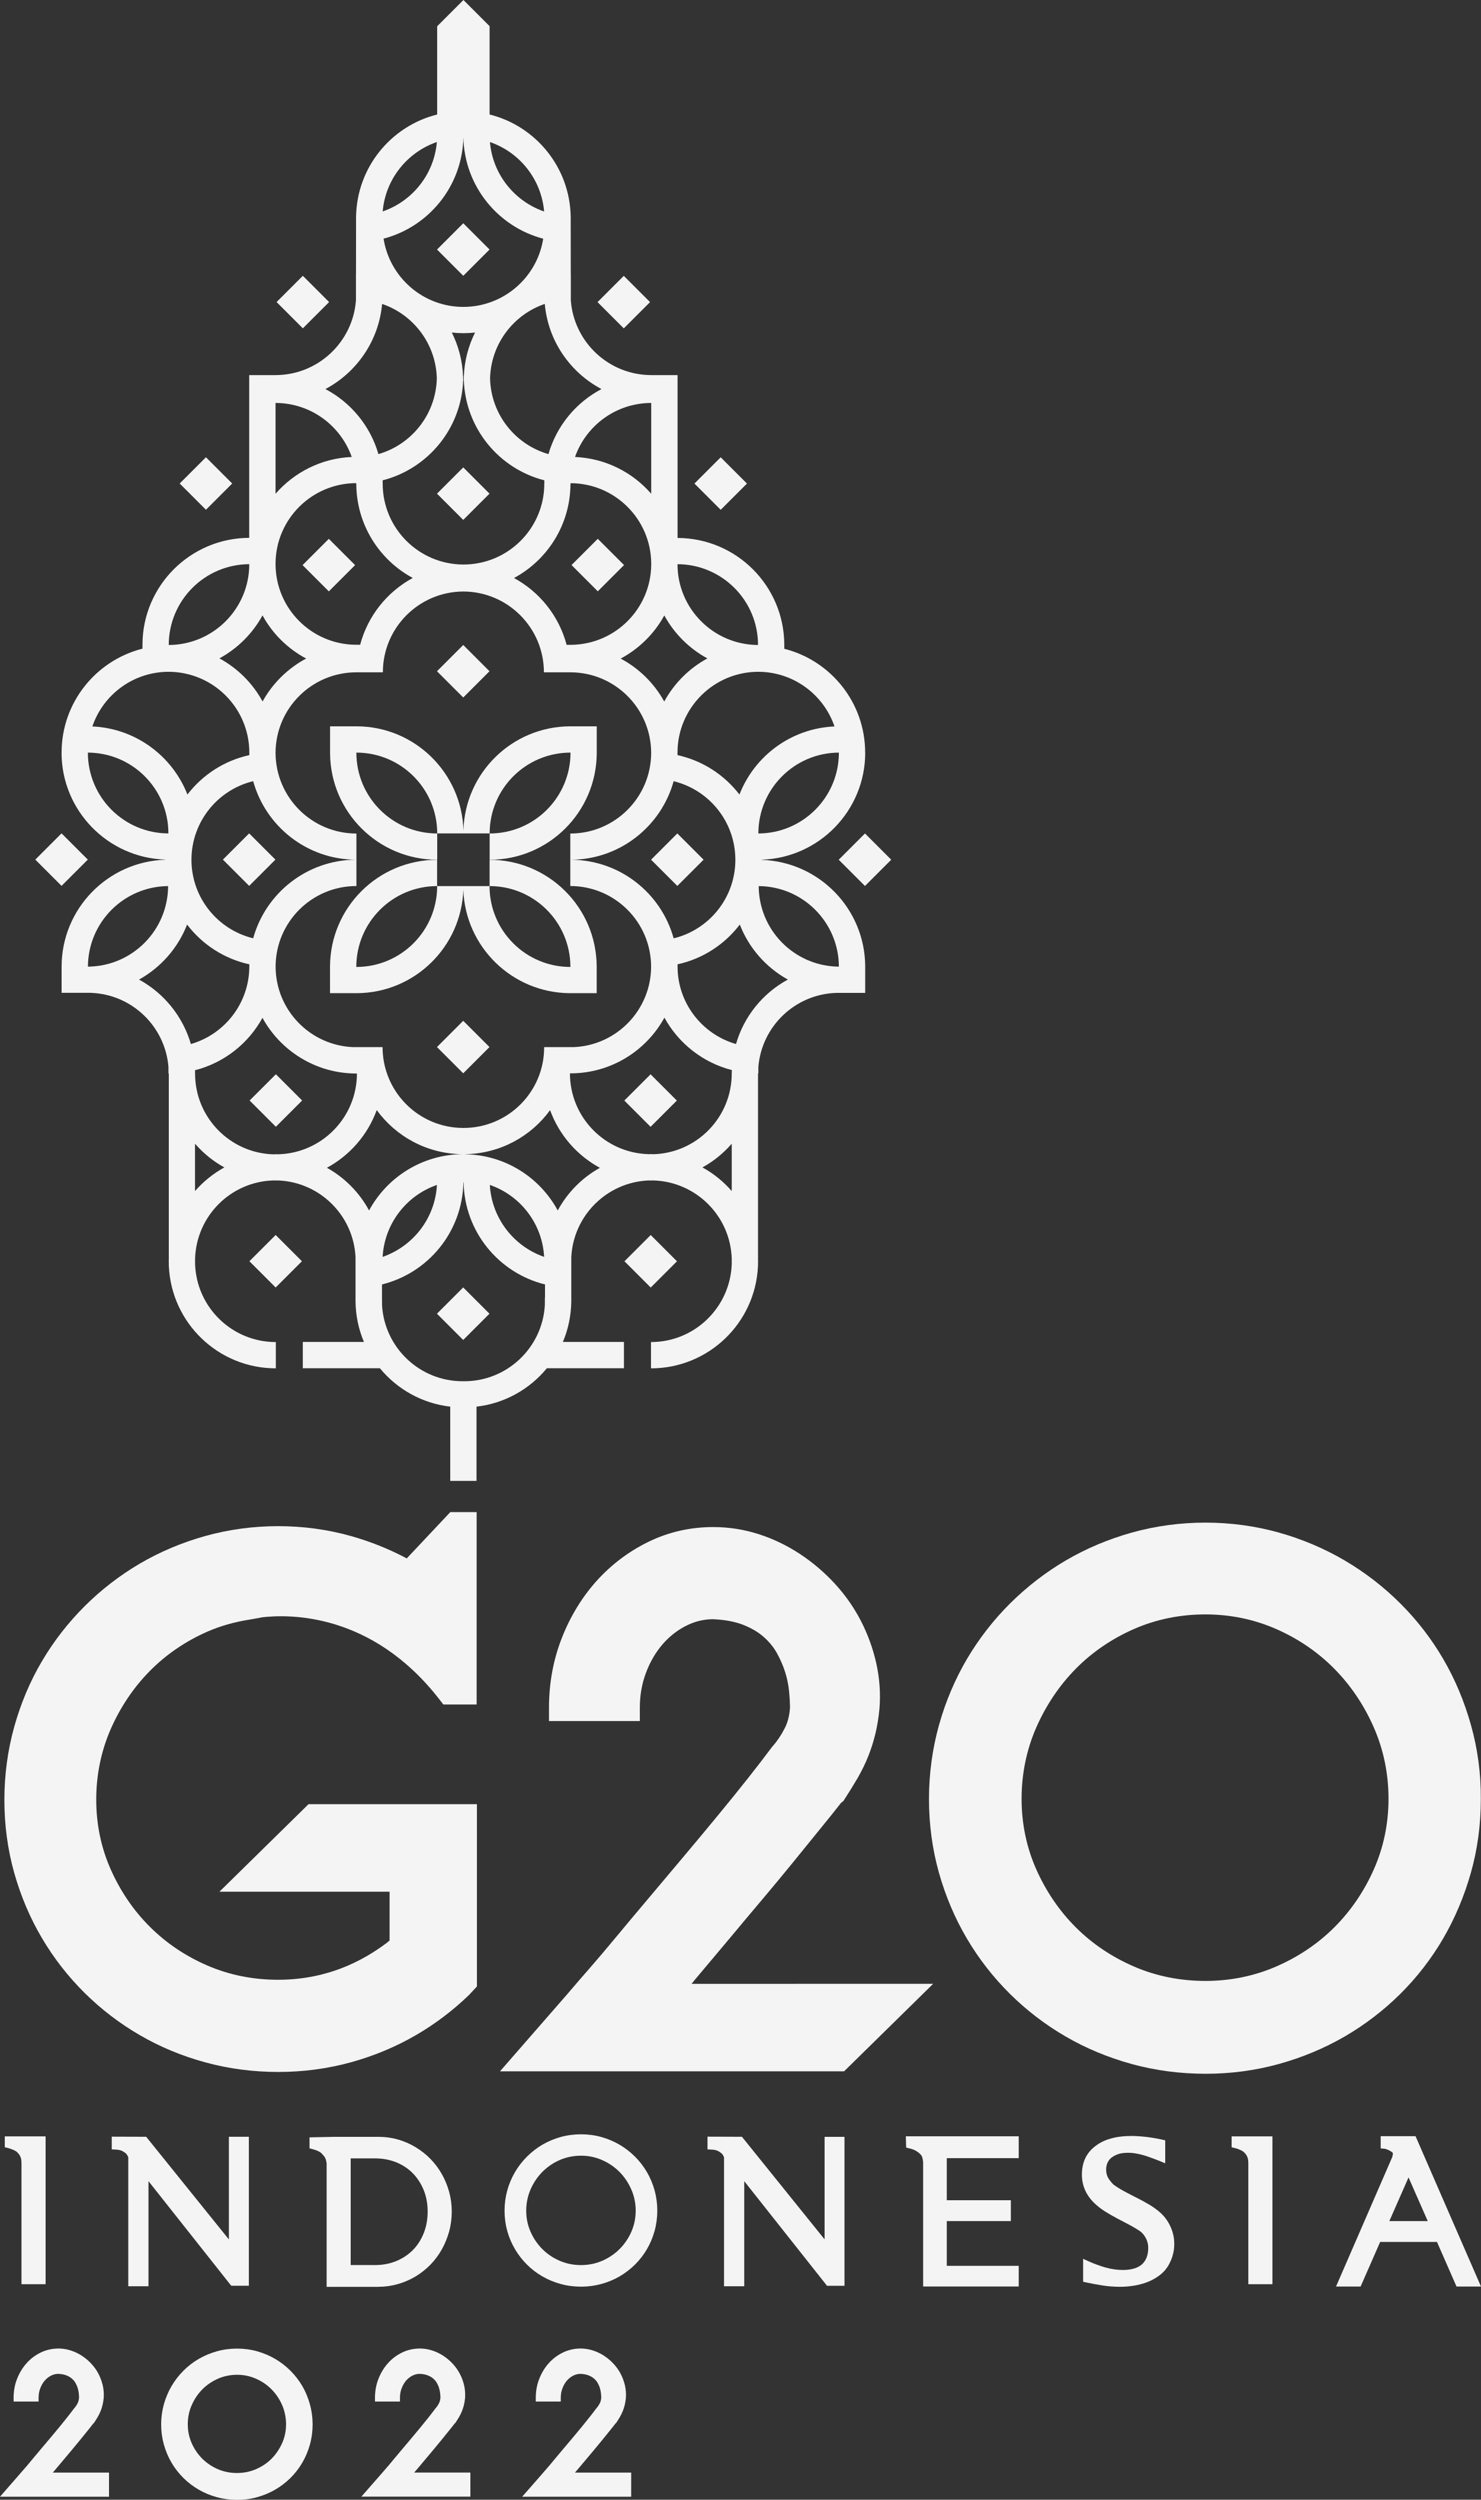 <?xml version="1.0" encoding="utf-8"?>
<!-- Generator: Adobe Illustrator 25.0.0, SVG Export Plug-In . SVG Version: 6.00 Build 0)  -->
<svg version="1.1" id="Layer_1" xmlns="http://www.w3.org/2000/svg" xmlns:xlink="http://www.w3.org/1999/xlink" x="0px" y="0px"
	 viewBox="0 0 253.64 428.1" style="enable-background:new 0 0 253.64 428.1;" xml:space="preserve">
<rect x="0" y="0" width="253.64" height="428.1" fill="#333333" stroke="none"/>
<style type="text/css">
	.st0{fill:#F4F4F5;}
</style>
<g>
	<g>
		<path class="st0" d="M74.88,147.24v-4.5c-7.65,0-13.85-6.2-13.85-13.85h0v0h0.04c7.63,0.02,13.81,6.21,13.81,13.84h4.48h0.02h4.48
			c0-7.64,6.18-13.82,13.81-13.84h0.04v0h0c0,7.65-6.2,13.85-13.85,13.85v4.5c10.08,0,18.26-8.14,18.34-18.2h0v-0.15v-0.1v-4.4h-4.5
			v0c-0.02,0-0.05,0-0.07,0H97.6v0c-9.92,0.05-17.98,7.99-18.23,17.86c-0.26-9.87-8.31-17.81-18.23-17.86v0H61.1
			c-0.02,0-0.05,0-0.07,0v0h-4.5v4.4v0.1v0.15h0C56.61,139.1,64.8,147.24,74.88,147.24z"/>
		
			<rect x="53.15" y="93.6" transform="matrix(0.707 -0.707 0.707 0.707 -51.934 68.181)" class="st0" width="6.36" height="6.36"/>
		
			<rect x="44.06" y="212.83" transform="matrix(0.707 -0.707 0.707 0.707 -138.907 96.678)" class="st0" width="6.36" height="6.36"/>
		
			<rect x="44.09" y="185.31" transform="matrix(0.707 -0.707 0.707 0.707 -119.435 88.628)" class="st0" width="6.36" height="6.36"/>
		
			<rect x="32.1" y="79.63" transform="matrix(0.707 -0.707 0.707 0.707 -48.22 49.201)" class="st0" width="6.36" height="6.36"/>
		
			<rect x="48.7" y="48.55" transform="matrix(0.707 -0.707 0.707 0.707 -21.387 51.836)" class="st0" width="6.36" height="6.36"/>
		<path class="st0" d="M97.56,170.09h4.63v-4.5h0v0h0c0,0,0-0.01,0-0.01v-0.08h0c-0.05-10.09-8.25-18.25-18.34-18.25v4.5
			c7.62,0,13.79,6.15,13.84,13.76h0v0.09c-7.65,0-13.85-6.2-13.85-13.85h-4.47h-0.03h-4.47c0,7.65-6.2,13.85-13.85,13.85v-0.09h0
			c0.05-7.61,6.23-13.76,13.84-13.76v-4.5c-10.1,0-18.29,8.17-18.34,18.25h0v0.08c0,0,0,0.01,0,0.01h0v0h0v4.5h4.63v0
			c9.86-0.07,17.87-7.92,18.2-17.72C79.69,162.16,87.7,170.01,97.56,170.09L97.56,170.09z"/>
		
			<rect x="99.22" y="93.6" transform="matrix(0.707 -0.707 0.707 0.707 -38.442 100.745)" class="st0" width="6.36" height="6.36"/>
		
			<rect x="108.3" y="212.83" transform="matrix(0.707 -0.707 0.707 0.707 -120.092 142.102)" class="st0" width="6.36" height="6.36"/>
		
			<rect x="108.27" y="185.31" transform="matrix(0.707 -0.707 0.707 0.707 -100.638 134.013)" class="st0" width="6.36" height="6.36"/>
		
			<rect x="112.85" y="144.05" transform="matrix(0.707 -0.707 0.707 0.707 -70.124 125.171)" class="st0" width="6.36" height="6.36"/>
		
			<rect x="39.51" y="144.05" transform="matrix(0.707 -0.707 0.707 0.707 -91.602 73.309)" class="st0" width="6.36" height="6.36"/>
		
			<rect x="7.38" y="144.05" transform="matrix(0.707 -0.707 0.707 0.707 -101.017 50.59)" class="st0" width="6.36" height="6.36"/>
		
			<rect x="144.99" y="144.05" transform="matrix(0.707 -0.707 0.707 0.707 -60.71 147.899)" class="st0" width="6.36" height="6.36"/>
		<path class="st0" d="M130.44,147.26v-0.03c9.85-0.32,17.74-8.41,17.74-18.33h-0.01c0-8.58-5.89-15.78-13.85-17.79v-0.69h0
			c-0.03-10.09-8.2-18.26-18.28-18.29V64.24h-4.48v0c-7.29,0-13.26-5.64-13.8-12.79l0-0.14c0,0,0,0,0,0v-4.5c0,0,0,0-0.01,0
			l-0.01-9.4h0c0-0.02,0-0.04,0-0.06l0-0.2h0c-0.12-8.48-5.99-15.57-13.89-17.54V4.52l0.02-0.02L79.37,0l-4.5,4.5l0,0v15.11
			c-7.9,1.97-13.77,9.06-13.89,17.54h0l0,0.2c0,0.02,0,0.04,0,0.06h0l-0.01,9.4c0,0,0,0-0.01,0v4.5c0,0,0,0,0,0l0,0.14
			c-0.54,7.15-6.51,12.79-13.8,12.79v0h-4.48v27.87c-10.08,0.03-18.26,8.21-18.28,18.29h0v0.69c-7.95,2.01-13.85,9.21-13.85,17.79
			h-0.01c0,9.92,7.89,18.01,17.74,18.33v0.03c-9.83,0.32-17.71,8.38-17.73,18.28h0v4.51h4.91c7.08,0.2,12.82,5.71,13.39,12.69v1.1
			c0.02,0,0.03,0,0.05,0v0h0c0,0.11,0.01,0.22,0.01,0.33v31.52c0,0.11-0.01,0.22-0.01,0.32c0,0.11,0.01,0.22,0.01,0.33v0.51h0.01
			c0.43,9.74,8.47,17.51,18.32,17.51v-4.5c-7.49,0-13.58-5.94-13.83-13.37l0-0.94c0.24-7.28,6.09-13.14,13.38-13.37
			c0.15,0,0.3,0.01,0.46,0.01v-0.02c0.01,0,0.02,0,0.03,0v0.02c0.12,0,0.24-0.01,0.35-0.01c7.16,0.29,12.92,6,13.26,13.15v6.85h0
			v0.69l0,0c0.02,2.47,0.53,4.82,1.44,6.97H51.86v4.5h13.2c2.94,3.58,7.21,6.02,12.05,6.58v12.71h4.5v-12.71
			c4.84-0.56,9.11-3,12.05-6.58h13.2v-4.5H96.4c0.91-2.14,1.41-4.5,1.44-6.97l0,0v-0.69h0v-6.85c0.35-7.14,6.11-12.86,13.26-13.15
			c0.12,0,0.24,0.01,0.35,0.01v-0.02c0.01,0,0.02,0,0.03,0v0.02c0.15,0,0.31-0.01,0.46-0.01c7.28,0.24,13.14,6.09,13.38,13.37
			l0,0.94c-0.25,7.42-6.35,13.37-13.83,13.37v4.5c9.85,0,17.89-7.77,18.32-17.51h0.01v-0.5c0-0.11,0.01-0.22,0.01-0.33
			c0-0.11-0.01-0.22-0.01-0.32v-31.52c0-0.11,0.01-0.22,0.01-0.33h0v0c0.02,0,0.03,0,0.05,0v-1.1c0.57-6.98,6.31-12.49,13.39-12.69
			h4.91v-4.51h0C148.15,155.64,140.27,147.58,130.44,147.26z M143.67,128.89C143.67,128.89,143.67,128.89,143.67,128.89
			L143.67,128.89c0.01,7.63-6.17,13.82-13.79,13.85c0,0,0,0,0,0h0C129.88,135.11,136.05,128.92,143.67,128.89z M142.92,124.41
			c-7.43,0.32-13.71,5.06-16.28,11.66c-2.59-3.37-6.32-5.81-10.61-6.75v-0.46c0.02-7.62,6.2-13.79,13.82-13.81
			C135.92,115.06,141.06,118.97,142.92,124.41z M79.42,193.17h-0.1c-7.63-0.02-13.8-6.21-13.8-13.84h-0.02h-4.48h-0.53
			c-7.38-0.29-13.27-6.35-13.29-13.79c0.02-7.63,6.21-13.8,13.84-13.8v-4.49c0,0,0,0,0,0v-4.5c-7.63,0-13.82-6.18-13.85-13.81
			c0.02-7.63,6.21-13.8,13.84-13.8v0h0.04h3.83h0.67c0-7.63,6.17-13.81,13.79-13.84c7.62,0.03,13.79,6.22,13.79,13.84h0.67h3.82
			h0.04v0c7.63,0,13.82,6.18,13.84,13.8c-0.02,7.63-6.21,13.81-13.85,13.81v4.5c0,0,0,0,0,0v4.49c7.63,0,13.82,6.18,13.84,13.8
			c-0.02,7.44-5.91,13.5-13.29,13.79h-0.53h-4.48h-0.02C93.22,186.96,87.04,193.15,79.42,193.17z M43.36,160.69
			c-6.02-1.46-10.5-6.85-10.57-13.3v-0.23c0.04-6.48,4.53-11.91,10.57-13.38c2.13,7.72,9.19,13.41,17.58,13.45
			C52.55,147.28,45.49,152.97,43.36,160.69z M79.31,64.81c0-0.12,0.01-0.23,0.01-0.34H79.3c-0.1-2.7-0.78-5.24-1.92-7.52
			c0.65,0.07,1.31,0.11,1.98,0.11v0c0,0,0.01,0,0.01,0c0,0,0.01,0,0.01,0v0c0.67,0,1.33-0.04,1.98-0.11
			c-1.14,2.28-1.82,4.82-1.92,7.52h-0.02c0,0.12,0.01,0.23,0.01,0.35c0,0.12-0.01,0.23-0.01,0.35h0.02
			c0.31,8.26,6.07,15.12,13.79,17.09c-0.01,0.19-0.01,0.38-0.01,0.57h0c0,7.64-6.19,13.84-13.84,13.85
			c-7.64-0.01-13.84-6.2-13.84-13.85h0c0-0.19-0.01-0.38-0.01-0.57c7.72-1.97,13.48-8.83,13.79-17.09h0.02
			C79.32,65.04,79.31,64.93,79.31,64.81z M97.79,147.24c8.39-0.05,15.44-5.73,17.58-13.45c6.04,1.47,10.53,6.89,10.57,13.38v0.23
			c-0.07,6.45-4.55,11.84-10.57,13.3C113.24,152.97,106.18,147.28,97.79,147.24z M129.82,110.45v0.01
			c-7.62-0.03-13.79-6.22-13.79-13.84C123.65,96.65,129.82,102.83,129.82,110.45z M113.77,105.4c1.7,3.11,4.27,5.67,7.38,7.36
			c-3.12,1.69-5.69,4.26-7.39,7.38c-1.72-3.12-4.32-5.68-7.46-7.35C109.45,111.1,112.06,108.53,113.77,105.4z M111.54,96.59h-0.01
			c0,7.58-6.1,13.74-13.66,13.84h-0.83c-1.31-4.94-4.62-9.06-9.01-11.44c5.74-3.09,9.65-9.15,9.67-16.12h0c0-0.02,0-0.03,0-0.05
			c0.02,0,0.04,0,0.05,0v-0.07c7.56,0.04,13.69,6.13,13.78,13.68L111.54,96.59L111.54,96.59L111.54,96.59z M111.53,84.56
			c-3.2-3.68-7.84-6.07-13.05-6.3c1.89-5.38,7.02-9.24,13.05-9.25V84.56z M103.01,66.63c-4.37,2.3-7.69,6.31-9.08,11.14
			c-5.68-1.63-9.85-6.79-10-12.96c0.15-5.93,4.02-10.94,9.37-12.76C93.86,58.39,97.65,63.79,103.01,66.63z M93.19,36.22
			c-5.07-1.75-8.81-6.35-9.28-11.89C88.98,26.07,92.71,30.68,93.19,36.22z M79.36,23.51c0.17,8.35,5.92,15.33,13.67,17.37
			C92,47.49,86.27,52.55,79.36,52.56c-6.91,0-12.63-5.07-13.67-11.69C73.45,38.84,79.19,31.85,79.36,23.51z M74.82,24.32
			c-0.47,5.54-4.21,10.15-9.28,11.89C66.01,30.68,69.75,26.07,74.82,24.32z M65.44,52.05c5.35,1.82,9.23,6.83,9.37,12.76
			c-0.15,6.16-4.33,11.33-10,12.96c-1.39-4.83-4.72-8.84-9.08-11.14C61.08,63.79,64.87,58.39,65.44,52.05z M47.19,69.01
			c6.03,0.01,11.15,3.87,13.05,9.25c-5.2,0.22-9.84,2.62-13.05,6.3V69.01z M47.19,96.59L47.19,96.59l0-0.17
			c0.09-7.55,6.21-13.64,13.78-13.68v0.07c0.02,0,0.04,0,0.05,0c0,0.02,0,0.03,0,0.05h0c0.02,6.97,3.93,13.03,9.67,16.12
			c-4.39,2.38-7.71,6.51-9.01,11.44h-0.83c-7.56-0.1-13.66-6.26-13.66-13.84H47.19L47.19,96.59z M52.43,112.78
			c-3.14,1.68-5.74,4.24-7.46,7.35c-1.7-3.12-4.27-5.68-7.39-7.38c3.11-1.69,5.68-4.25,7.38-7.36
			C46.67,108.53,49.28,111.1,52.43,112.78z M28.9,110.45c0.01-7.62,6.17-13.8,13.79-13.83c0,7.63-6.17,13.81-13.79,13.84V110.45z
			 M28.88,115.05c7.62,0.02,13.8,6.19,13.82,13.81v0.46c-4.29,0.94-8.02,3.38-10.6,6.75c-2.58-6.59-8.86-11.33-16.28-11.66
			C17.66,118.97,22.81,115.06,28.88,115.05z M15.05,128.89L15.05,128.89C15.06,128.89,15.06,128.89,15.05,128.89
			c7.63,0.03,13.79,6.21,13.79,13.84h0c0,0,0,0,0,0C21.22,142.71,15.05,136.53,15.05,128.89z M15.34,165.54h-0.28
			c0.03-7.59,6.15-13.73,13.73-13.79C28.76,159.24,22.79,165.33,15.34,165.54z M23.81,167.76c3.73-2.07,6.67-5.4,8.23-9.42
			c2.59,3.4,6.35,5.87,10.67,6.81c0,0.11-0.01,0.23-0.01,0.34h0c0,0.01,0,0.03,0,0.04c-0.02,6.3-4.24,11.61-10.01,13.27
			C31.31,174.05,28.07,170.08,23.81,167.76z M33.4,203.98l0-8.11c1.42,1.63,3.11,3.01,5.02,4.06
			C36.52,200.98,34.82,202.35,33.4,203.98z M47.63,197.68c-0.13,0-0.25-0.01-0.38-0.01v0c-0.01,0-0.03,0-0.04,0
			c-0.05,0-0.09,0-0.14,0v0.01c-0.09,0-0.18,0-0.28,0.01c-7.42-0.24-13.36-6.32-13.38-13.79h0c0-0.12-0.01-0.25-0.01-0.37l0-0.23
			l-0.01,0c0,0,0-0.01,0-0.01c4.98-1.27,9.15-4.57,11.56-8.98c3.1,5.65,9.08,9.49,15.96,9.54l0,0l0.12,0c0.01,0,0.01,0,0.02,0l0,0
			h0.53h-0.45C61.12,191.37,55.11,197.49,47.63,197.68z M63.21,207.3c-1.66-3.07-4.17-5.61-7.22-7.31c3.92-2.12,6.99-5.64,8.53-9.88
			c3.29,4.52,8.6,7.48,14.6,7.55v0h0.05c0.02,0,0.04,0,0.06,0C72.31,197.72,66.29,201.6,63.21,207.3z M74.83,202.93
			c-0.31,5.73-4.11,10.52-9.3,12.32C65.85,209.52,69.64,204.72,74.83,202.93z M93.32,222.18l-0.01,1.38
			c-0.44,7.25-6.46,12.99-13.81,12.99h-0.26c-7.36,0-13.37-5.74-13.81-12.99l-0.01-1.38v-2.21c7.91-1.95,13.79-9.02,13.94-17.5h0.04
			c0.14,8.47,6.03,15.55,13.94,17.5V222.18z M83.89,202.93c5.2,1.79,8.99,6.59,9.3,12.32C88,213.45,84.21,208.65,83.89,202.93z
			 M95.52,207.3c-3.07-5.67-9.03-9.53-15.9-9.62v-0.01h0.14v-0.01c5.94-0.12,11.19-3.06,14.45-7.54c1.54,4.24,4.6,7.75,8.53,9.88
			C99.69,201.69,97.18,204.23,95.52,207.3z M125.32,203.98c-1.42-1.63-3.11-3.01-5.02-4.05c1.91-1.05,3.6-2.43,5.02-4.06
			L125.32,203.98z M125.34,183.29L125.34,183.29l-0.01,0.22c0,0.12-0.01,0.25-0.01,0.37h0c-0.02,7.47-5.96,13.55-13.38,13.79
			c-0.09,0-0.18-0.01-0.28-0.01v-0.01c-0.05,0-0.09,0-0.14,0c-0.01,0-0.03,0-0.04,0v0c-0.13,0-0.25,0.01-0.38,0.01
			c-7.48-0.19-13.49-6.31-13.49-13.84h-0.45h0.53l0,0c0.01,0,0.01,0,0.02,0l0.12,0l0,0c6.88-0.05,12.86-3.89,15.96-9.54
			c2.41,4.4,6.58,7.71,11.56,8.98C125.34,183.28,125.34,183.29,125.34,183.29z M126.05,178.8c-5.77-1.66-10-6.97-10.01-13.27
			c0-0.01,0-0.03,0-0.04h0c0-0.11-0.01-0.23-0.01-0.34c4.32-0.94,8.08-3.41,10.67-6.81c1.56,4.02,4.5,7.35,8.23,9.42
			C130.65,170.08,127.42,174.05,126.05,178.8z M143.39,165.54c-7.45-0.21-13.42-6.3-13.45-13.79c7.58,0.06,13.7,6.21,13.73,13.79
			H143.39z"/>
		
			<rect x="120.27" y="79.63" transform="matrix(0.707 -0.707 0.707 0.707 -22.397 111.545)" class="st0" width="6.36" height="6.36"/>
		
			<rect x="103.67" y="48.55" transform="matrix(0.707 -0.707 0.707 0.707 -5.285 90.709)" class="st0" width="6.36" height="6.36"/>
		
			<rect x="76.18" y="176.15" transform="matrix(0.707 -0.707 0.707 0.707 -103.561 108.638)" class="st0" width="6.36" height="6.36"/>
		
			<rect x="76.18" y="111.78" transform="matrix(0.707 -0.707 0.707 0.707 -58.048 89.787)" class="st0" width="6.36" height="6.36"/>
		
			<rect x="76.18" y="221.82" transform="matrix(0.707 -0.707 0.707 0.707 -135.853 122.014)" class="st0" width="6.36" height="6.36"/>
		
			<rect x="76.18" y="81.37" transform="matrix(0.707 -0.707 0.707 0.707 -36.547 80.873)" class="st0" width="6.36" height="6.36"/>
		
			<rect x="76.18" y="39.55" transform="matrix(0.707 -0.707 0.707 0.707 -6.975 68.632)" class="st0" width="6.36" height="6.36"/>
	</g>
	<g>
		<path class="st0" d="M2.16,368.13c0.23,0.1,0.41,0.19,0.55,0.28c0.12,0.07,0.21,0.14,0.27,0.22l0.28,0.31
			c0.1,0.13,0.2,0.32,0.29,0.56c0.06,0.16,0.13,0.47,0.13,1.04v20.65h4.13v-25.32H0.82v1.86l0.5,0.12
			C1.66,367.95,1.94,368.04,2.16,368.13z"/>
		<path class="st0" d="M39.62,391.45h3v-25.51H39.2v17.58l-13.97-17.34l-0.2-0.24l-5.89-0.02v2.18l0.63,0.03
			c0.52,0.02,0.92,0.11,1.21,0.27c0.39,0.22,0.58,0.39,0.67,0.48c0.14,0.18,0.25,0.37,0.32,0.59v22.07h3.46v-18l13.98,17.67
			L39.62,391.45z"/>
		<path class="st0" d="M64.81,391.63c1.17,0,2.29-0.16,3.36-0.47c1.06-0.31,2.07-0.74,3-1.3c0.93-0.56,1.78-1.24,2.54-2.01
			c0.75-0.77,1.41-1.65,1.95-2.61c0.54-0.96,0.96-2,1.26-3.07c0.3-1.1,0.45-2.24,0.45-3.41c0-1.17-0.15-2.31-0.45-3.4
			c-0.3-1.07-0.72-2.1-1.26-3.05c-0.54-0.95-1.2-1.82-1.95-2.59c-0.75-0.77-1.61-1.44-2.54-2c-0.92-0.56-1.93-1-3-1.31
			c-1.07-0.31-2.2-0.46-3.36-0.46h-7.57l-4.23,0.09v1.88l0.49,0.13c0.37,0.1,0.66,0.19,0.87,0.29c0.21,0.1,0.38,0.19,0.51,0.28
			c0.15,0.11,0.23,0.19,0.27,0.24c0.1,0.12,0.19,0.23,0.32,0.37c0.1,0.1,0.19,0.25,0.27,0.44c0.06,0.15,0.15,0.42,0.2,0.85v21.12
			H64.81z M60.06,387.91v-18.27h4.18c1.3,0,2.52,0.23,3.62,0.67c1.09,0.44,2.05,1.08,2.84,1.88c0.79,0.81,1.42,1.78,1.87,2.89
			c0.45,1.11,0.67,2.35,0.67,3.68c0,1.34-0.23,2.59-0.68,3.71c-0.45,1.12-1.07,2.08-1.86,2.88c-0.8,0.8-1.75,1.43-2.85,1.88
			c-1.09,0.45-2.31,0.68-3.61,0.68H60.06z"/>
		<path class="st0" d="M110.79,371.98L110.79,371.98c-0.56-0.96-1.25-1.85-2.04-2.64c-0.78-0.78-1.67-1.47-2.64-2.04
			c-0.97-0.57-2.02-1.01-3.12-1.32c-2.21-0.62-4.75-0.62-6.98,0c-1.11,0.31-2.17,0.76-3.13,1.32c-0.97,0.57-1.85,1.26-2.63,2.04
			c-0.79,0.79-1.48,1.67-2.04,2.63c-0.57,0.96-1.01,2.01-1.33,3.14c-0.31,1.12-0.47,2.3-0.47,3.49c0,1.21,0.16,2.38,0.47,3.5
			c0.31,1.1,0.76,2.15,1.33,3.11c0.57,0.96,1.25,1.84,2.04,2.62c0.79,0.79,1.68,1.47,2.64,2.02c0.96,0.56,2.01,0.99,3.13,1.3
			c1.12,0.31,2.3,0.46,3.51,0.46c1.19,0,2.35-0.16,3.46-0.46c1.11-0.31,2.16-0.74,3.12-1.3c0.96-0.56,1.84-1.23,2.64-2.02
			c0.79-0.79,1.48-1.67,2.04-2.63c0.56-0.96,1-2,1.31-3.11c0.31-1.11,0.47-2.29,0.47-3.5c0-1.2-0.16-2.38-0.47-3.5
			C111.79,373.99,111.35,372.94,110.79,371.98z M108.87,378.6c0,1.27-0.25,2.48-0.74,3.6c-0.49,1.12-1.17,2.12-2.02,2.97
			c-0.85,0.84-1.85,1.52-2.98,2.01c-2.27,0.99-5.04,0.97-7.27,0c-1.13-0.49-2.14-1.16-2.98-2.01c-0.84-0.84-1.52-1.84-2.02-2.97
			c-0.49-1.12-0.74-2.33-0.74-3.59c0-1.28,0.25-2.5,0.74-3.64c0.5-1.15,1.18-2.16,2.02-3.01c0.84-0.85,1.84-1.54,2.98-2.04
			c1.13-0.49,2.36-0.74,3.65-0.74c1.27,0,2.49,0.25,3.61,0.75c1.13,0.49,2.13,1.18,2.98,2.03c0.84,0.85,1.52,1.86,2.02,3.01
			C108.62,376.09,108.87,377.32,108.87,378.6z"/>
		<path class="st0" d="M141.23,383.52l-13.97-17.34l-0.2-0.24l-5.89-0.02v2.18l0.63,0.03c0.52,0.02,0.92,0.11,1.21,0.27
			c0.39,0.22,0.58,0.39,0.67,0.48c0.14,0.18,0.25,0.37,0.32,0.59v22.07h3.46v-18l13.98,17.67l0.19,0.25h3v-25.51h-3.41V383.52z"/>
		<path class="st0" d="M155.19,367.79l0.49,0.12c0.49,0.11,0.88,0.26,1.16,0.42c0.29,0.18,0.52,0.34,0.68,0.5
			c0.19,0.18,0.33,0.35,0.39,0.53c0.06,0.15,0.14,0.44,0.19,0.93v21.29h16.37v-3.54h-12.32v-7.66h10.97v-3.57h-10.97v-7.21h12.32
			v-3.74h-19.33L155.19,367.79z"/>
		<path class="st0" d="M200.29,380.97c-0.35-0.68-0.81-1.31-1.4-1.88c-0.6-0.55-1.27-1.05-1.98-1.48c-0.71-0.43-1.43-0.82-2.13-1.17
			c-0.72-0.36-1.43-0.73-2.14-1.11c-0.67-0.35-1.35-0.78-1.93-1.19c-0.39-0.39-0.71-0.79-0.95-1.21c-0.21-0.37-0.32-0.84-0.32-1.39
			c0-0.41,0.08-0.8,0.23-1.14c0.15-0.33,0.37-0.63,0.66-0.87c0.55-0.41,1.15-0.67,1.79-0.77c0.69-0.1,1.4-0.11,2.11-0.01
			c0.75,0.11,1.5,0.29,2.23,0.54c0.77,0.26,1.51,0.54,2.2,0.82l0.9,0.37v-3.93l-0.51-0.12c-0.52-0.12-1.1-0.23-1.75-0.33
			c-0.63-0.1-1.28-0.18-1.94-0.23c-0.69-0.06-1.4-0.08-2.03-0.06c-0.69,0.01-1.38,0.08-2.05,0.19c-0.67,0.12-1.32,0.3-1.94,0.54
			c-0.63,0.25-1.22,0.58-1.74,0.99c-1.53,1.14-2.31,2.78-2.31,4.89c0,1.82,0.68,3.43,2.02,4.77c0.57,0.57,1.2,1.07,1.89,1.5
			c0.66,0.42,1.36,0.82,2.07,1.2l2.13,1.12c0.68,0.36,1.35,0.76,1.95,1.17c0.39,0.33,0.71,0.74,0.95,1.23
			c0.23,0.48,0.35,1,0.35,1.54c0,1.25-0.36,2.19-1.1,2.86c-0.36,0.3-0.8,0.54-1.32,0.69c-0.55,0.16-1.18,0.25-1.88,0.25
			c-1.01,0-2.01-0.14-2.97-0.41c-0.98-0.28-1.98-0.64-2.96-1.08l-0.92-0.42v3.93l0.51,0.11c0.89,0.19,1.83,0.37,2.8,0.52
			c0.97,0.15,1.98,0.23,3.01,0.23c0.74,0,1.54-0.06,2.36-0.19c0.83-0.13,1.65-0.35,2.41-0.65c0.78-0.31,1.51-0.73,2.17-1.26
			c0.68-0.55,1.22-1.24,1.6-2.04c0.34-0.68,0.57-1.41,0.68-2.17c0.1-0.76,0.09-1.51-0.03-2.24
			C200.88,382.35,200.64,381.64,200.29,380.97z"/>
		<path class="st0" d="M210.94,367.74l0.49,0.12c0.34,0.08,0.62,0.17,0.84,0.27c0.23,0.1,0.41,0.19,0.55,0.28
			c0.12,0.07,0.21,0.15,0.27,0.22l0.28,0.31c0.1,0.13,0.2,0.32,0.29,0.56c0.06,0.16,0.13,0.47,0.13,1.04v20.65h4.13v-25.32h-6.99
			V367.74z"/>
		<path class="st0" d="M242.6,366.23l-0.17-0.39h-5.97v2.09l0.6,0.05c0.08,0.01,0.19,0.03,0.29,0.06c0.11,0.04,0.24,0.08,0.39,0.15
			c0.12,0.05,0.25,0.11,0.43,0.23c0.38,0.19,0.38,0.35,0.38,0.41c0,0.06-0.01,0.12-0.03,0.21c-0.02,0.11-0.05,0.24-0.07,0.35
			l-9.64,22.2h4.21l3.35-7.64h9.73l3.18,7.25l0.17,0.39h4.19L242.6,366.23z M244.52,380.38h-6.58l3.29-7.48L244.52,380.38z"/>
		<path class="st0" d="M9.41,423.02l1.43-1.7c0.49-0.58,0.98-1.17,1.47-1.75c0.5-0.59,0.97-1.16,1.42-1.72l1.26-1.56
			c0.39-0.48,0.72-0.89,0.96-1.21l0.18-0.18c0.23-0.35,0.43-0.68,0.62-1c0.19-0.32,0.35-0.66,0.49-1.01
			c0.14-0.35,0.25-0.7,0.33-1.04c0.08-0.36,0.15-0.75,0.19-1.17c0.05-0.71,0-1.43-0.15-2.12c-0.16-0.69-0.4-1.36-0.72-1.98
			c-0.32-0.63-0.73-1.21-1.22-1.74c-0.47-0.52-1.02-0.98-1.62-1.38c-0.59-0.39-1.24-0.7-1.92-0.92c-1.69-0.55-3.57-0.42-5.16,0.35
			c-0.92,0.45-1.74,1.06-2.42,1.83c-0.68,0.75-1.22,1.65-1.62,2.66c-0.4,1.01-0.6,2.11-0.6,3.25v0.65h4.28v-0.65
			c0-0.57,0.09-1.11,0.28-1.6c0.19-0.5,0.44-0.94,0.75-1.31c0.31-0.36,0.67-0.65,1.09-0.87c0.4-0.2,0.82-0.31,1.24-0.31
			c0.55,0.02,1.02,0.11,1.4,0.26c0.38,0.15,0.7,0.34,0.95,0.56c0.25,0.22,0.46,0.47,0.61,0.74c0.17,0.3,0.3,0.59,0.38,0.88
			c0.09,0.3,0.15,0.59,0.18,0.87c0.03,0.29,0.05,0.55,0.05,0.74c-0.02,0.39-0.11,0.73-0.26,1.01c-0.17,0.33-0.36,0.6-0.59,0.86
			c-0.3,0.4-0.66,0.87-1.1,1.43c-0.44,0.56-0.92,1.14-1.42,1.76c-0.51,0.62-1.04,1.26-1.59,1.91l-1.62,1.92
			c-0.53,0.63-1.03,1.22-1.5,1.79c-0.46,0.56-0.87,1.05-1.23,1.46c-0.37,0.42-0.66,0.76-0.88,1.01c-0.11,0.13-0.19,0.22-0.25,0.29
			L0,427.58h18.67v-4.13H9.04C9.16,423.31,9.28,423.17,9.41,423.02z"/>
		<path class="st0" d="M51.77,408.62c-0.56-0.95-1.24-1.83-2.02-2.61c-0.78-0.78-1.66-1.46-2.61-2.02c-0.96-0.56-2-1-3.09-1.31
			c-2.19-0.62-4.72-0.62-6.92,0c-1.1,0.31-2.14,0.75-3.11,1.31c-0.96,0.56-1.84,1.24-2.61,2.02c-0.78,0.78-1.46,1.66-2.02,2.61
			c-0.56,0.95-1,2-1.32,3.11c-0.31,1.12-0.47,2.29-0.47,3.47c0,1.2,0.16,2.36,0.47,3.47c0.31,1.09,0.75,2.13,1.31,3.09
			c0.56,0.96,1.25,1.83,2.03,2.61c0.79,0.78,1.67,1.45,2.62,2c0.95,0.55,1.99,0.99,3.1,1.29c1.11,0.3,2.28,0.46,3.48,0.46
			c1.18,0,2.33-0.15,3.43-0.46c1.1-0.3,2.14-0.74,3.09-1.29c0.95-0.55,1.83-1.22,2.62-2c0.79-0.79,1.47-1.67,2.02-2.61
			c0.56-0.95,0.99-1.99,1.3-3.08c0.31-1.1,0.47-2.27,0.47-3.47c0-1.19-0.16-2.36-0.47-3.47C52.76,410.61,52.32,409.57,51.77,408.62z
			 M48.99,415.18c0,1.14-0.22,2.22-0.67,3.22c-0.45,1.01-1.06,1.91-1.81,2.67c-0.76,0.76-1.66,1.36-2.68,1.8
			c-2.01,0.87-4.5,0.87-6.51,0c-1.02-0.44-1.92-1.05-2.68-1.8c-0.76-0.76-1.37-1.66-1.82-2.68c-0.44-1-0.66-2.08-0.66-3.22
			c0-1.15,0.22-2.25,0.67-3.26c0.45-1.04,1.07-1.95,1.82-2.71c0.76-0.77,1.66-1.38,2.68-1.83c1.01-0.44,2.11-0.67,3.27-0.67
			c1.13,0,2.22,0.22,3.23,0.67c1.01,0.44,1.92,1.06,2.68,1.83c0.76,0.77,1.37,1.68,1.82,2.71
			C48.76,412.93,48.99,414.03,48.99,415.18z"/>
		<path class="st0" d="M71.3,423.02l1.43-1.7c0.49-0.58,0.98-1.17,1.47-1.75c0.5-0.59,0.97-1.16,1.42-1.72l1.26-1.56
			c0.39-0.48,0.72-0.89,0.96-1.21l0.18-0.18c0.23-0.35,0.43-0.68,0.62-1c0.19-0.32,0.35-0.66,0.49-1.01
			c0.14-0.35,0.25-0.7,0.33-1.04c0.08-0.36,0.15-0.75,0.19-1.17c0.05-0.71,0-1.43-0.15-2.12c-0.16-0.69-0.4-1.36-0.72-1.98
			c-0.32-0.63-0.73-1.21-1.22-1.74c-0.47-0.52-1.02-0.98-1.62-1.38c-0.59-0.39-1.24-0.7-1.92-0.92c-1.69-0.55-3.57-0.42-5.16,0.35
			c-0.92,0.45-1.74,1.06-2.42,1.83c-0.68,0.75-1.22,1.65-1.62,2.66c-0.4,1.01-0.6,2.11-0.6,3.25v0.65h4.28v-0.65
			c0-0.57,0.09-1.11,0.28-1.6c0.19-0.5,0.44-0.94,0.75-1.31c0.31-0.36,0.67-0.65,1.09-0.87c0.4-0.2,0.82-0.31,1.24-0.31
			c0.55,0.02,1.02,0.11,1.4,0.26c0.38,0.15,0.7,0.34,0.95,0.56c0.25,0.22,0.46,0.47,0.61,0.74c0.17,0.3,0.3,0.59,0.38,0.88
			c0.09,0.3,0.15,0.59,0.18,0.87c0.03,0.29,0.05,0.55,0.05,0.74c-0.02,0.39-0.11,0.73-0.26,1.01c-0.17,0.33-0.36,0.6-0.59,0.86
			c-0.3,0.4-0.66,0.87-1.1,1.43c-0.44,0.56-0.92,1.14-1.42,1.76c-0.51,0.62-1.04,1.26-1.59,1.91l-1.62,1.92
			c-0.53,0.63-1.03,1.22-1.5,1.79c-0.46,0.56-0.87,1.05-1.23,1.46c-0.37,0.42-0.66,0.76-0.88,1.01c-0.11,0.13-0.19,0.22-0.25,0.29
			l-3.1,3.54h18.67v-4.13h-9.63C71.05,423.31,71.17,423.17,71.3,423.02z"/>
		<path class="st0" d="M98.84,423.02l1.43-1.7c0.49-0.58,0.98-1.17,1.47-1.75c0.5-0.59,0.97-1.16,1.42-1.72l1.26-1.56
			c0.39-0.48,0.72-0.89,0.96-1.21l0.18-0.18c0.23-0.35,0.43-0.68,0.62-1c0.19-0.32,0.35-0.66,0.49-1.01
			c0.14-0.35,0.25-0.7,0.33-1.04c0.08-0.36,0.15-0.75,0.19-1.17c0.05-0.71,0-1.43-0.15-2.12c-0.16-0.69-0.4-1.36-0.72-1.98
			c-0.32-0.63-0.73-1.21-1.22-1.74c-0.47-0.52-1.02-0.98-1.62-1.38c-0.59-0.39-1.24-0.7-1.92-0.92c-1.69-0.55-3.57-0.42-5.16,0.35
			c-0.92,0.45-1.74,1.06-2.42,1.83c-0.68,0.75-1.22,1.65-1.62,2.66c-0.4,1.01-0.6,2.11-0.6,3.25v0.65h4.28v-0.65
			c0-0.57,0.09-1.11,0.28-1.6c0.19-0.5,0.44-0.94,0.75-1.31c0.31-0.36,0.67-0.65,1.09-0.87c0.4-0.2,0.82-0.31,1.24-0.31
			c0.55,0.02,1.02,0.11,1.4,0.26c0.38,0.15,0.7,0.34,0.95,0.56c0.25,0.22,0.46,0.47,0.61,0.74c0.17,0.3,0.3,0.59,0.38,0.88
			c0.09,0.3,0.15,0.59,0.18,0.87c0.03,0.29,0.05,0.55,0.05,0.74c-0.02,0.39-0.11,0.73-0.26,1.01c-0.17,0.33-0.36,0.6-0.59,0.86
			c-0.29,0.4-0.66,0.87-1.1,1.43c-0.44,0.56-0.92,1.15-1.42,1.77c-0.51,0.62-1.04,1.26-1.59,1.91l-1.62,1.92
			c-0.53,0.63-1.03,1.22-1.5,1.79c-0.46,0.56-0.87,1.05-1.23,1.46c-0.37,0.42-0.66,0.76-0.88,1.01c-0.11,0.13-0.19,0.22-0.25,0.29
			l-3.1,3.54h18.67v-4.13h-9.63C98.6,423.31,98.72,423.17,98.84,423.02z"/>
	</g>
	<g>
		<path class="st0" d="M119.91,337.97c1.7-2.01,3.45-4.1,5.25-6.25c1.79-2.15,3.59-4.3,5.41-6.45c1.84-2.18,3.6-4.31,5.23-6.31
			l4.66-5.74c1.35-1.65,2.56-3.16,3.6-4.49l0.37-0.28l0.22-0.34c0.84-1.29,1.6-2.52,2.26-3.66c0.69-1.21,1.3-2.45,1.8-3.71
			c0.49-1.24,0.9-2.53,1.21-3.82c0.31-1.29,0.55-2.72,0.7-4.3c0.21-2.61,0.02-5.23-0.55-7.79c-0.57-2.53-1.46-4.97-2.64-7.26
			c-1.19-2.3-2.7-4.45-4.48-6.38c-1.77-1.92-3.77-3.62-5.95-5.06c-2.2-1.45-4.57-2.59-7.05-3.39c-2.52-0.81-5.14-1.22-7.81-1.22
			c-3.92,0-7.65,0.85-11.09,2.53c-3.38,1.65-6.37,3.91-8.88,6.7c-2.49,2.78-4.5,6.06-5.95,9.77c-1.46,3.72-2.2,7.73-2.2,11.93v2.29
			h15.56v-2.29c0-2.11,0.35-4.11,1.04-5.94c0.69-1.85,1.63-3.48,2.8-4.85c1.14-1.34,2.5-2.42,4.04-3.21
			c1.49-0.76,3.01-1.14,4.65-1.15c2.01,0.09,3.74,0.41,5.13,0.95c1.4,0.55,2.59,1.24,3.53,2.07c0.95,0.83,1.71,1.76,2.27,2.76
			c0.61,1.1,1.09,2.21,1.43,3.29c0.34,1.09,0.56,2.17,0.66,3.21c0.11,1.1,0.16,2.04,0.17,2.8c-0.08,1.41-0.4,2.65-0.96,3.7
			c-0.62,1.19-1.31,2.2-2.04,3.01l-0.14,0.17c-1.08,1.45-2.44,3.22-4.05,5.26c-1.62,2.05-3.39,4.24-5.25,6.49
			c-1.92,2.33-3.89,4.7-5.87,7.05c-2.03,2.42-4.02,4.77-5.95,7.07c-1.94,2.3-3.78,4.49-5.51,6.58c-1.67,2.02-3.21,3.83-4.55,5.37
			c-1.35,1.54-2.42,2.78-3.22,3.72c-0.2,0.24-0.37,0.43-0.5,0.59l-11.63,13.34h58.93l15.26-14.99l-41.38,0.01
			C118.91,339.15,119.41,338.56,119.91,337.97z"/>
		<path class="st0" d="M81.68,308.98H52.84l-15.26,14.99h29.14v8.35c-0.26,0.24-0.44,0.38-0.44,0.38l-0.15,0.11
			c-2.07,1.55-4.27,2.83-6.54,3.81c-3.73,1.61-7.76,2.43-11.96,2.43c-4.3,0-8.37-0.82-12.1-2.43c-3.77-1.63-7.09-3.87-9.88-6.66
			c-2.8-2.79-5.05-6.11-6.71-9.86c-1.63-3.7-2.46-7.7-2.46-11.89c0-4.24,0.83-8.29,2.46-12.04c1.66-3.8,3.92-7.16,6.72-10
			c2.79-2.83,6.12-5.1,9.88-6.75c2.17-0.95,4.59-1.64,7.19-2.05l1.94-0.34V277c4.91-0.61,19.05-0.82,30.57,14.02l0.69,0.89h5.7
			v-32.95h-4.51l-7.46,7.93c-2.99-1.6-6.2-2.88-9.55-3.83c-8.03-2.26-16.9-2.26-24.98,0c-3.99,1.12-7.76,2.71-11.2,4.73
			c-3.44,2.02-6.61,4.47-9.44,7.29c-2.83,2.83-5.29,5.99-7.31,9.42c-2.03,3.43-3.62,7.21-4.74,11.22
			c-1.12,4.02-1.69,8.23-1.69,12.52c0,4.34,0.57,8.55,1.69,12.52c1.12,3.97,2.71,7.72,4.74,11.15c2.02,3.43,4.48,6.59,7.32,9.4
			c2.83,2.8,6,5.23,9.44,7.22c3.43,2,7.2,3.57,11.2,4.66c4,1.1,8.22,1.65,12.55,1.65c4.24,0,8.41-0.56,12.39-1.65
			c3.97-1.1,7.72-2.66,11.16-4.66c3.3-1.92,6.35-4.23,9.09-6.88l1.35-1.45V308.98z"/>
		<path class="st0" d="M251.93,295.46c-1.13-4.04-2.72-7.85-4.74-11.31c-2.02-3.47-4.49-6.68-7.35-9.53
			c-2.85-2.85-6.05-5.32-9.53-7.37c-3.47-2.04-7.26-3.65-11.27-4.78c-8.11-2.28-17.06-2.28-25.22,0c-4.03,1.13-7.83,2.74-11.31,4.78
			c-3.47,2.04-6.67,4.52-9.53,7.36c-2.85,2.84-5.33,6.04-7.38,9.51c-2.04,3.47-3.66,7.28-4.79,11.33
			c-1.13,4.06-1.71,8.31-1.71,12.64c0,4.38,0.58,8.63,1.71,12.65c1.13,4.01,2.74,7.79,4.78,11.25c2.04,3.46,4.53,6.66,7.39,9.49
			c2.86,2.83,6.06,5.28,9.53,7.29c3.47,2.02,7.28,3.6,11.31,4.71c4.04,1.11,8.3,1.67,12.67,1.67c4.28,0,8.49-0.56,12.51-1.67
			c4.01-1.11,7.8-2.69,11.27-4.7c3.47-2.01,6.68-4.47,9.53-7.29c2.86-2.84,5.34-6.03,7.36-9.51c2.02-3.46,3.61-7.24,4.74-11.23
			c1.14-4.02,1.71-8.27,1.71-12.65C253.64,303.77,253.07,299.52,251.93,295.46z M235.31,320.09c-1.67,3.79-3.96,7.15-6.78,9.97
			c-2.82,2.82-6.18,5.08-9.99,6.73c-3.77,1.63-7.84,2.46-12.09,2.46c-4.34,0-8.46-0.83-12.23-2.46c-3.81-1.65-7.17-3.91-9.99-6.73
			c-2.82-2.82-5.1-6.18-6.78-9.97c-1.65-3.74-2.49-7.79-2.49-12.02c0-4.28,0.84-8.38,2.49-12.17c1.68-3.84,3.96-7.24,6.79-10.11
			c2.82-2.86,6.18-5.15,9.99-6.82c3.77-1.65,7.88-2.49,12.22-2.49c4.24,0,8.31,0.84,12.08,2.49c3.81,1.67,7.17,3.96,9.99,6.82
			c2.83,2.87,5.12,6.27,6.79,10.11c1.65,3.79,2.49,7.88,2.49,12.17C237.8,312.3,236.96,316.35,235.31,320.09z"/>
	</g>
</g>
</svg>
